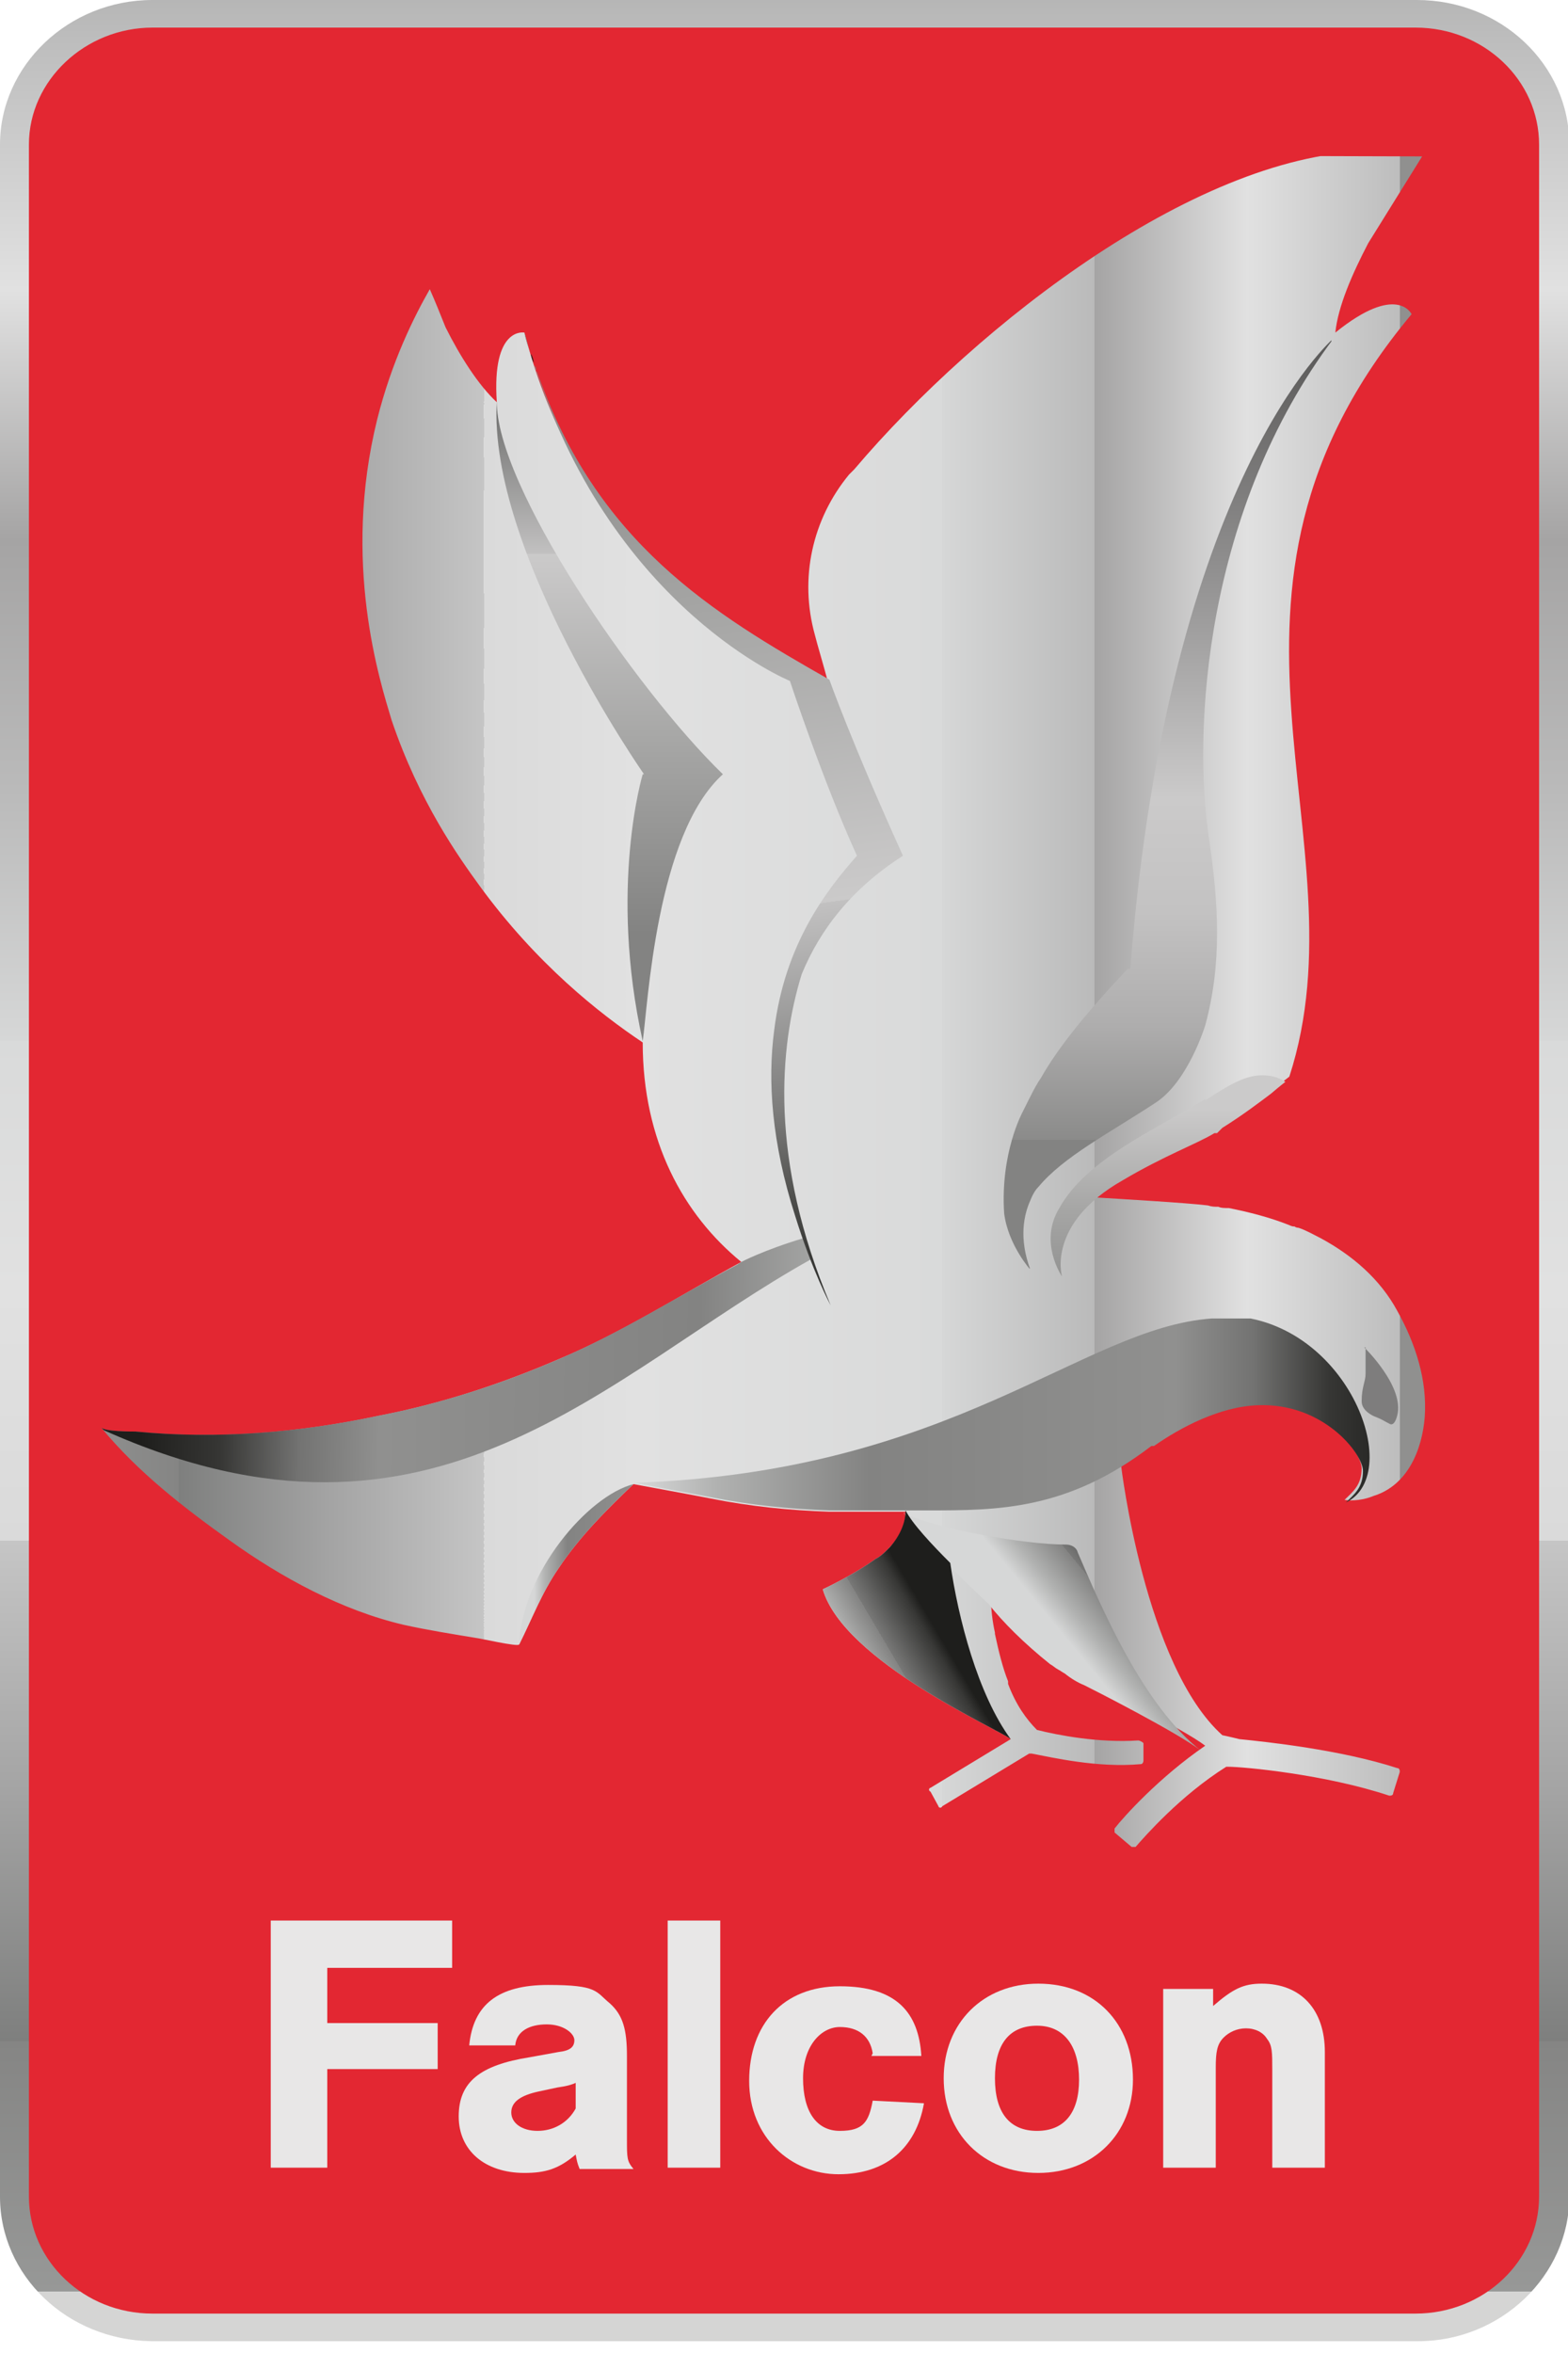 <?xml version="1.0" encoding="UTF-8"?>
<svg xmlns="http://www.w3.org/2000/svg" xmlns:xlink="http://www.w3.org/1999/xlink" version="1.1" viewBox="0 0 119.3 179">
  <defs>
    <style>
      .cls-1 {
        fill: none;
      }

      .cls-2 {
        fill: url(#linear-gradient-8);
      }

      .cls-3 {
        fill: url(#linear-gradient-7);
      }

      .cls-4 {
        fill: url(#linear-gradient-5);
      }

      .cls-5 {
        fill: url(#linear-gradient-6);
      }

      .cls-6 {
        fill: url(#linear-gradient-9);
      }

      .cls-7 {
        fill: url(#linear-gradient-4);
      }

      .cls-8 {
        fill: url(#linear-gradient-3);
      }

      .cls-9 {
        fill: url(#linear-gradient-2);
      }

      .cls-10 {
        fill: url(#linear-gradient);
      }

      .cls-11 {
        fill: #7e7d7d;
      }

      .cls-12 {
        clip-path: url(#clippath-17);
      }

      .cls-13 {
        clip-path: url(#clippath-19);
      }

      .cls-14 {
        clip-path: url(#clippath-11);
      }

      .cls-15 {
        clip-path: url(#clippath-16);
      }

      .cls-16 {
        clip-path: url(#clippath-18);
      }

      .cls-17 {
        clip-path: url(#clippath-10);
      }

      .cls-18 {
        clip-path: url(#clippath-15);
      }

      .cls-19 {
        clip-path: url(#clippath-13);
      }

      .cls-20 {
        clip-path: url(#clippath-14);
      }

      .cls-21 {
        clip-path: url(#clippath-12);
      }

      .cls-22 {
        clip-path: url(#clippath-20);
      }

      .cls-23 {
        clip-path: url(#clippath-21);
      }

      .cls-24 {
        fill: #e8e7e7;
      }

      .cls-25 {
        clip-path: url(#clippath-1);
      }

      .cls-26 {
        clip-path: url(#clippath-3);
      }

      .cls-27 {
        clip-path: url(#clippath-4);
      }

      .cls-28 {
        clip-path: url(#clippath-2);
      }

      .cls-29 {
        clip-path: url(#clippath-7);
      }

      .cls-30 {
        clip-path: url(#clippath-6);
      }

      .cls-31 {
        clip-path: url(#clippath-9);
      }

      .cls-32 {
        clip-path: url(#clippath-8);
      }

      .cls-33 {
        clip-path: url(#clippath-5);
      }

      .cls-34 {
        fill: url(#linear-gradient-10);
      }

      .cls-35 {
        fill: url(#linear-gradient-11);
      }

      .cls-36 {
        fill: url(#linear-gradient-12);
      }

      .cls-37 {
        fill: url(#linear-gradient-13);
      }

      .cls-38 {
        fill: url(#linear-gradient-14);
      }

      .cls-39 {
        clip-path: url(#clippath);
      }

      .cls-40 {
        fill: #e32732;
      }
    </style>
    <clipPath id="clippath">
      <rect class="cls-1" width="119.3" height="179"></rect>
    </clipPath>
    <clipPath id="clippath-1">
      <path class="cls-1" d="M2.2,167.1V11C2.2,6.1,6.5,2.1,11.6,2.1h96.1c5.2,0,9.4,4,9.4,8.9v156.1c0,4.9-4.2,8.9-9.4,8.9H11.6c-5.2,0-9.4-4-9.4-8.9M11.6,0C5.2,0,0,5,0,11v156.1c0,6,5.1,10.9,11.5,11h96.4c6.3,0,11.5-5,11.5-11V11c0-6.1-5.2-11-11.6-11H11.6Z"></path>
    </clipPath>
    <linearGradient id="linear-gradient" x1="209.8" y1="-177.6" x2="211.2" y2="-177.6" gradientTransform="translate(23742.9 28160.2) rotate(-90) scale(133.4)" gradientUnits="userSpaceOnUse">
      <stop offset="0" stop-color="#d5d5d4"></stop>
      <stop offset="0" stop-color="#d5d5d4"></stop>
      <stop offset="0" stop-color="#b5b5b4"></stop>
      <stop offset="0" stop-color="#979897"></stop>
      <stop offset=".1" stop-color="#858584"></stop>
      <stop offset=".1" stop-color="#7e7f7e"></stop>
      <stop offset=".2" stop-color="#a4a4a4"></stop>
      <stop offset=".3" stop-color="#c5c5c5"></stop>
      <stop offset=".3" stop-color="#dadada"></stop>
      <stop offset=".4" stop-color="#e1e1e1"></stop>
      <stop offset=".5" stop-color="#d9dada"></stop>
      <stop offset=".5" stop-color="#d6d7d7"></stop>
      <stop offset=".6" stop-color="#bababa"></stop>
      <stop offset=".7" stop-color="#a5a4a4"></stop>
      <stop offset=".8" stop-color="#e1e1e1"></stop>
      <stop offset=".9" stop-color="#bdbdbd"></stop>
      <stop offset="1" stop-color="#90908f"></stop>
      <stop offset="1" stop-color="#90908f"></stop>
    </linearGradient>
    <clipPath id="clippath-2">
      <path class="cls-1" d="M64.6,36.1c-2.8,3.4-3.8,7.9-2.6,12.2.2.8.6,2.1,1,3.6-9.4-5.3-19.1-11.2-23.1-26.6,0,0-2.5-.5-2.1,5.3-1.4-1.3-2.8-3.5-3.9-5.7-.4-1-.8-2-1.2-2.9-1.2,2.1-2.9,5.5-4,9.9-2.7,10.9.2,19.9,1.1,22.9,2.1,6.2,5.1,10.4,6.7,12.6,4.3,5.9,9.1,9.7,12.4,11.9,0,7.5,3.1,13.1,7.5,16.7-4.6,2.5-9.1,5.4-13.9,7.4-4.4,1.9-9,3.4-13.7,4.3-6.1,1.3-12.3,1.8-18.5,1.2-.4,0-2.3,0-2.6-.3,2.8,3.4,6.3,6.1,9.8,8.6,3.9,2.8,8.5,5.3,13.2,6.4,1.8.4,3.7.7,5.5,1,.2,0,3.2.7,3.3.5,1-2,1.7-3.9,3-5.8,1.6-2.4,3.6-4.4,5.7-6.4,0,0,4.9.9,5.9,1.1,3,.6,6,.9,9,1,1.9,0,3.9,0,5.8,0,0,.9-.4,1.9-1.3,2.8-.3.3-.6.6-1,.8-1.8,1.3-4,2.3-4,2.3,1.6,5.5,13.5,10.7,14.3,11.4l-6.1,3.7c-.1,0-.2.2,0,.3l.6,1.1c0,.1.2.2.3,0l6.6-4h.2c1.6.3,5,1.1,8.3.8.1,0,.2-.1.2-.3v-1.3c-.1-.1-.3-.2-.4-.2-3,.2-6.1-.4-7.7-.8-.8-.8-1.6-1.9-2.2-3.5,0,0,0-.1,0-.2-.4-1-.7-2.2-1-3.6,0,0,0,0,0-.1-.2-.9-.3-1.8-.3-2.6,1.1,1.4,2.7,3,4.7,4.6.2.1.4.3.6.4.2.1.3.2.5.3h0c.5.4,1,.7,1.5.9.8.5,7.3,3.7,9,5-3.5,2.4-6.2,5.4-6.9,6.3,0,.1,0,.3,0,.3l1.3,1.1c.1,0,.3,0,.3,0,.7-.8,3.4-3.9,6.9-6.1h.1c1.3,0,7.5.6,12.3,2.2.1,0,.3,0,.3-.2l.5-1.6c0-.1,0-.3-.2-.3-4.3-1.4-10-2-12-2.2-.8-.2-1.3-.3-1.3-.3-5.9-5.3-7.7-20.5-7.7-20.5,0,0,5.2-4.6,10.3-4.8,5-.2,8,3.7,8,5s-.7,1.8-1.3,2.4c.6.1,1.5,0,2.2-.3,2.6-.8,3.7-3.5,3.9-6,.2-2.8-.7-5.6-2.1-8.1-1.3-2.4-3.4-4.2-5.8-5.5-.6-.3-1.1-.6-1.7-.8,0,0-.2,0-.3-.1-.1,0-.2,0-.4-.1-1.5-.6-3.1-1-4.6-1.3-.3,0-.6,0-.8-.1h0c-.3,0-.5,0-.8-.1-1.6-.2-6.8-.5-8.4-.6.2-1.6,4.8-3.2,7.2-4.4,4.4-2.4,7.4-4.8,7.4-4.8,5.9-18.2-8.6-36.6,9.3-58,0,0-1.1-2.4-5.8,1.4.2-2,1.3-4.5,2.5-6.8l4.1-6.6c-.9-.3-2-.4-3.1-.4-.2,0-.4,0-.6,0-13.1,0-30,13-39.5,24.2Z"></path>
    </clipPath>
    <linearGradient id="linear-gradient-2" x1="203" y1="-171.7" x2="204.3" y2="-171.7" gradientTransform="translate(-18071.1 15294.4) rotate(.1) scale(88.9)" gradientUnits="userSpaceOnUse">
      <stop offset="0" stop-color="#d5d5d4"></stop>
      <stop offset="0" stop-color="#d5d5d4"></stop>
      <stop offset="0" stop-color="#b5b5b4"></stop>
      <stop offset="0" stop-color="#979897"></stop>
      <stop offset=".1" stop-color="#858584"></stop>
      <stop offset=".1" stop-color="#7e7f7e"></stop>
      <stop offset=".2" stop-color="#a4a4a4"></stop>
      <stop offset=".3" stop-color="#c5c5c5"></stop>
      <stop offset=".3" stop-color="#dadada"></stop>
      <stop offset=".4" stop-color="#e1e1e1"></stop>
      <stop offset=".6" stop-color="#d9dada"></stop>
      <stop offset=".6" stop-color="#d6d7d7"></stop>
      <stop offset=".7" stop-color="#bababa"></stop>
      <stop offset=".7" stop-color="#a5a4a4"></stop>
      <stop offset=".8" stop-color="#e1e1e1"></stop>
      <stop offset=".9" stop-color="#bdbdbd"></stop>
      <stop offset=".9" stop-color="#90908f"></stop>
      <stop offset="1" stop-color="#90908f"></stop>
    </linearGradient>
    <clipPath id="clippath-3">
      <rect class="cls-1" width="119.3" height="179"></rect>
    </clipPath>
    <clipPath id="clippath-4">
      <path class="cls-1" d="M91.6,133.2s0,0,0,0c0,0,0,0,0,0M68.8,115.1c1.2,2.1,6.4,6.9,6.4,6.9,1.1,1.4,2.7,3,4.7,4.6.2.1.4.3.6.4.2.1.3.2.5.3h0c.5.4,1,.7,1.5.9.8.4,7.1,3.6,8.9,5-4.4-3.4-7.6-10.9-9.4-15.1-.1-.4-.5-.6-.9-.6-3.2,0-9.8-1.2-12.4-2.4Z"></path>
    </clipPath>
    <linearGradient id="linear-gradient-3" x1="124.3" y1="-225.8" x2="125.6" y2="-225.8" gradientTransform="translate(389.7 1792.8) rotate(-39.4) scale(6.6)" gradientUnits="userSpaceOnUse">
      <stop offset="0" stop-color="#d6d7d7"></stop>
      <stop offset=".2" stop-color="#b1b2b1"></stop>
      <stop offset=".5" stop-color="#838382"></stop>
      <stop offset=".5" stop-color="#787877"></stop>
      <stop offset=".9" stop-color="#373735"></stop>
      <stop offset="1" stop-color="#1e1e1c"></stop>
    </linearGradient>
    <clipPath id="clippath-5">
      <path class="cls-1" d="M67.6,117.8c-.3.3-.6.6-1,.8-1.8,1.3-4,2.3-4,2.3,1.6,5.5,13.5,10.7,14.3,11.4-2.5-3.4-4-9.2-4.6-13.4-1.4-1.4-2.9-3-3.4-4,0,.9-.4,1.9-1.2,2.8Z"></path>
    </clipPath>
    <linearGradient id="linear-gradient-4" x1="99" y1="-219.7" x2="100.4" y2="-219.7" gradientTransform="translate(212.4 1451.6) rotate(-30.5) scale(5.5)" xlink:href="#linear-gradient-3"></linearGradient>
    <clipPath id="clippath-6">
      <path class="cls-1" d="M39.5,125.1c1-2,1.7-3.9,3-5.8,1.6-2.4,3.6-4.4,5.7-6.4-3.5.9-8.5,6.8-8.7,12.2Z"></path>
    </clipPath>
    <linearGradient id="linear-gradient-5" x1="107.3" y1="-159" x2="108.6" y2="-159" gradientTransform="translate(-656.8 1150.9) scale(6.5)" gradientUnits="userSpaceOnUse">
      <stop offset="0" stop-color="#d6d7d7"></stop>
      <stop offset=".1" stop-color="#b1b2b1"></stop>
      <stop offset=".3" stop-color="#838382"></stop>
      <stop offset=".9" stop-color="#90908f"></stop>
      <stop offset="1" stop-color="#90908f"></stop>
    </linearGradient>
    <clipPath id="clippath-7">
      <path class="cls-1" d="M56.4,96l-.3.2c-4.5,2.4-8.9,5.2-13.6,7.2-4.4,1.9-9,3.4-13.7,4.3-6.1,1.3-12.3,1.8-18.5,1.2-.4,0-2.3,0-2.6-.3l.2.2c25.2,11.3,38.2-4.3,53.8-13l-.6-1.6c-3,.9-4.7,1.8-4.7,1.8Z"></path>
    </clipPath>
    <linearGradient id="linear-gradient-6" x1="224.8" y1="-174.7" x2="226.1" y2="-174.7" gradientTransform="translate(10668.4 -7921.5) rotate(-179.3) scale(46.7)" gradientUnits="userSpaceOnUse">
      <stop offset="0" stop-color="#d6d7d7"></stop>
      <stop offset=".1" stop-color="#b1b2b1"></stop>
      <stop offset=".3" stop-color="#838382"></stop>
      <stop offset=".7" stop-color="#90908f"></stop>
      <stop offset=".8" stop-color="#737372"></stop>
      <stop offset=".9" stop-color="#363634"></stop>
      <stop offset="1" stop-color="#1e1e1c"></stop>
    </linearGradient>
    <clipPath id="clippath-8">
      <path class="cls-1" d="M48.9,58.9s-2.6,8.6,0,20.3c.4-2.7,1-15.7,6.1-20.3-6.7-6.5-17.3-22-17.2-28.4-.7,11.4,11.2,28.4,11.2,28.4Z"></path>
    </clipPath>
    <linearGradient id="linear-gradient-7" x1="208.3" y1="-192.1" x2="209.7" y2="-192.1" gradientTransform="translate(6630.4 7215.7) rotate(-90) scale(34.3)" gradientUnits="userSpaceOnUse">
      <stop offset="0" stop-color="#838382"></stop>
      <stop offset=".3" stop-color="#a6a6a5"></stop>
      <stop offset=".6" stop-color="#cbcaca"></stop>
      <stop offset=".6" stop-color="#c2c1c1"></stop>
      <stop offset=".8" stop-color="#7c7c7b"></stop>
      <stop offset=".9" stop-color="#494947"></stop>
      <stop offset="1" stop-color="#2a2a28"></stop>
      <stop offset="1" stop-color="#1e1e1c"></stop>
    </linearGradient>
    <clipPath id="clippath-9">
      <rect class="cls-1" width="119.3" height="179"></rect>
    </clipPath>
    <clipPath id="clippath-10">
      <rect class="cls-1" width="119.3" height="179"></rect>
    </clipPath>
    <clipPath id="clippath-11">
      <rect class="cls-1" width="119.3" height="179"></rect>
    </clipPath>
    <clipPath id="clippath-12">
      <rect class="cls-1" width="119.3" height="179"></rect>
    </clipPath>
    <clipPath id="clippath-13">
      <rect class="cls-1" width="119.3" height="179"></rect>
    </clipPath>
    <clipPath id="clippath-14">
      <rect class="cls-1" width="119.3" height="179"></rect>
    </clipPath>
    <clipPath id="clippath-15">
      <path class="cls-1" d="M92.2,100.3c-9.9.7-19.6,11.7-44,12.5,0,0,4.9.9,5.9,1.1,3,.6,6,.9,9,1,1.9,0,3.9,0,5.8,0h1.7c5.3,0,10.6,0,17-4.9h.2c2-1.4,5-3,7.9-3.1,5-.2,8,3.7,8,5s-.7,1.8-1.3,2.4c4.6-2.2,0-14.2-9.3-14.2-.3,0-.5,0-.8,0Z"></path>
    </clipPath>
    <linearGradient id="linear-gradient-8" x1="194.6" y1="-170.6" x2="196" y2="-170.6" gradientTransform="translate(-8085.7 7236.2) scale(41.8)" xlink:href="#linear-gradient-6"></linearGradient>
    <clipPath id="clippath-16">
      <path class="cls-1" d="M40.8,28.2c0-.1,0-.2-.1-.4,0,.1,0,.2.1.4M40.6,27.6c0,0,0,.2,0,.2,0,0,0-.2,0-.2Z"></path>
    </clipPath>
    <linearGradient id="linear-gradient-9" x1="152.8" y1="1304.2" x2="154.2" y2="1304.2" gradientTransform="translate(620 -122.2) rotate(82.2) scale(.5)" xlink:href="#linear-gradient-7"></linearGradient>
    <clipPath id="clippath-17">
      <path class="cls-1" d="M40.4,26.9c0,.2.1.5.2.7,0-.2-.1-.5-.2-.7Z"></path>
    </clipPath>
    <linearGradient id="linear-gradient-10" x1="160.8" y1="1090.2" x2="162.1" y2="1090.2" gradientTransform="translate(604.4 -137) rotate(82.2) scale(.5)" xlink:href="#linear-gradient-7"></linearGradient>
    <clipPath id="clippath-18">
      <path class="cls-1" d="M39.9,25.3c.1.6.3,1.1.5,1.7-.2-.5-.3-1.1-.5-1.7Z"></path>
    </clipPath>
    <linearGradient id="linear-gradient-11" x1="189.4" y1="356.6" x2="190.8" y2="356.6" gradientTransform="translate(456.6 -275.1) rotate(82.2) scale(1.3)" xlink:href="#linear-gradient-7"></linearGradient>
    <clipPath id="clippath-19">
      <path class="cls-1" d="M40.8,28.2c6,18.2,19.3,23.6,19.3,23.6,0,0,2.5,7.6,5.1,13.3-2.3,2.6-5.5,6.7-6.3,13.3h0c-.5,3.8-.2,8.5,1.6,14.1,1.3,4.2,2.7,6.8,2.7,6.8-4.7-11.1-3.9-19.7-2.2-25.2,1.4-3.4,3.8-6.5,7.7-9h0c-3.9-8.6-5.6-13.4-5.6-13.4-8.8-5-17.8-10.4-22.3-23.6Z"></path>
    </clipPath>
    <linearGradient id="linear-gradient-12" x1="210.1" y1="-160.2" x2="211.5" y2="-160.2" gradientTransform="translate(-10066.3 -10041) rotate(82.2) scale(54)" xlink:href="#linear-gradient-7"></linearGradient>
    <clipPath id="clippath-20">
      <path class="cls-1" d="M91.7,83.6c-3.5,2.2-9,4.5-11.1,8.3-1.6,2.6.2,5.2.2,5.2,0,0-1.2-4,4.6-7.3,3.2-1.9,5.7-2.8,7-3.6h.2c.3-.3.4-.4.4-.4,1.6-1,2.9-2,3.7-2.6.7-.6,1.1-.9,1.1-.9-.6-.4-1.2-.5-1.8-.5-1.5,0-3,1.1-4.3,1.9Z"></path>
    </clipPath>
    <linearGradient id="linear-gradient-13" x1="204.5" y1="-221" x2="205.9" y2="-221" gradientTransform="translate(3098.4 2882.7) rotate(-90) scale(13.6)" gradientUnits="userSpaceOnUse">
      <stop offset="0" stop-color="#838382"></stop>
      <stop offset=".5" stop-color="#a6a6a5"></stop>
      <stop offset=".9" stop-color="#cbcaca"></stop>
      <stop offset="1" stop-color="#cbcaca"></stop>
    </linearGradient>
    <clipPath id="clippath-21">
      <path class="cls-1" d="M85.8,73.7c-3.2,3.4-5.3,6-6.6,8.3h0s-.2.3-.2.3c-.3.5-.5.9-.7,1.3l-.5,1s-1.7,3.1-1.4,7.7h0c.3,2.4,2,4.3,2,4.3-.9-2.4-.5-4.2,0-5.3.2-.5.4-.8.6-1,1.9-2.3,5.4-4.1,8.9-6.4,2.5-1.6,3.8-5.9,3.8-5.9,1.3-4.8,1-9.3.3-14.1-1.3-8.4-.3-25.2,9.5-38.2,0,0-12.6,10.7-15.5,48Z"></path>
    </clipPath>
    <linearGradient id="linear-gradient-14" x1="209.4" y1="-182.4" x2="210.7" y2="-182.4" gradientTransform="translate(12304.4 14116.6) rotate(-90) scale(67)" gradientUnits="userSpaceOnUse">
      <stop offset="0" stop-color="#838382"></stop>
      <stop offset="0" stop-color="#8b8b8a"></stop>
      <stop offset=".1" stop-color="#aeadad"></stop>
      <stop offset=".2" stop-color="#c3c2c2"></stop>
      <stop offset=".3" stop-color="#cbcaca"></stop>
      <stop offset=".5" stop-color="#919090"></stop>
      <stop offset=".8" stop-color="#3f3e3d"></stop>
      <stop offset="1" stop-color="#1e1e1c"></stop>
    </linearGradient>
  </defs>
  <g>
    <g id="Livello_1">
      <g class="cls-39">
        <path class="cls-40" d="M107.7,177.1H11.6c-5.8,0-10.5-4.5-10.5-10V11C1.1,5.5,5.8,1.1,11.6,1.1h96.1c5.8,0,10.5,4.5,10.5,10v156.1c0,5.5-4.7,10-10.5,10"></path>
      </g>
      <g class="cls-25">
        <rect class="cls-10" width="119.3" height="178.1"></rect>
      </g>
      <g class="cls-28">
        <polygon class="cls-9" points="7.6 11.6 108.8 11.9 108.4 141.3 7.3 141 7.6 11.6"></polygon>
      </g>
      <g class="cls-26">
        <path class="cls-11" d="M103.8,102.5s3.1,3,2.5,5.2c-.1.4-.3.8-.6.6-.4-.2-.5-.3-1-.5-.3-.1-1.1-.5-1.1-1.2,0-1.1.3-1.5.3-2.1s0-2,0-2"></path>
      </g>
      <g class="cls-27">
        <polygon class="cls-8" points="59.9 122.4 82.4 103.9 100.5 125.9 78 144.4 59.9 122.4"></polygon>
      </g>
      <g class="cls-33">
        <polygon class="cls-7" points="54.9 119.5 73.2 108.8 84.5 128 66.3 138.7 54.9 119.5"></polygon>
      </g>
      <g class="cls-30">
        <rect class="cls-4" x="39.5" y="112.9" width="8.7" height="12.2"></rect>
      </g>
      <g class="cls-29">
        <polygon class="cls-5" points="61.6 120.8 7.3 120.1 7.6 93.6 61.9 94.2 61.6 120.8"></polygon>
      </g>
      <g class="cls-32">
        <rect class="cls-3" x="37.1" y="30.6" width="17.9" height="48.7"></rect>
      </g>
      <g>
        <g class="cls-31">
          <polygon class="cls-24" points="34.4 149.7 24.9 149.7 24.9 153.9 33.3 153.9 33.3 157.4 24.9 157.4 24.9 164.9 20.6 164.9 20.6 146.1 34.4 146.1 34.4 149.7"></polygon>
        </g>
        <g class="cls-17">
          <path class="cls-24" d="M35.7,155.6c.3-3.1,2.2-4.6,6-4.6s3.6.5,4.7,1.4c1,.9,1.3,2,1.3,4v6.3c0,1.5,0,1.7.5,2.3h-4.1c-.2-.5-.2-.6-.3-1.1-1.3,1.1-2.3,1.4-3.9,1.4-3,0-5-1.7-5-4.3s1.6-3.9,5.4-4.5l2.2-.4c.9-.1,1.2-.4,1.2-.9s-.8-1.2-2.1-1.2-2.3.5-2.4,1.6h-3.6ZM43.9,158.4c-.4.2-.8.3-1.5.4l-1.4.3c-1.4.3-2.1.8-2.1,1.6s.8,1.4,2,1.4,2.3-.6,2.9-1.7v-2.1h0Z"></path>
        </g>
        <g class="cls-14">
          <rect class="cls-24" x="50.8" y="146.1" width="4" height="18.8"></rect>
        </g>
        <g class="cls-21">
          <path class="cls-24" d="M66.4,156.2c-.2-1.3-1.1-2-2.5-2s-2.8,1.4-2.8,3.9,1,4,2.8,4,2.2-.7,2.5-2.3l3.9.2c-.6,3.4-2.9,5.4-6.5,5.4s-6.8-2.8-6.8-7.1,2.6-7.2,6.9-7.2,6,2,6.2,5.3h-3.8Z"></path>
        </g>
        <g class="cls-19">
          <path class="cls-24" d="M86.2,158.2c0,4.1-3,7.1-7.2,7.1s-7.2-3-7.2-7.2,3-7.2,7.2-7.2c4.3,0,7.2,3,7.2,7.3M75.7,158.1c0,2.6,1.1,4,3.2,4s3.2-1.4,3.2-3.9-1.1-4.1-3.2-4.1-3.2,1.4-3.2,4"></path>
        </g>
        <g class="cls-20">
          <path class="cls-24" d="M92.3,151.3v1.3c1.5-1.3,2.3-1.7,3.7-1.7,3,0,4.8,2,4.8,5.2v8.8h-4v-7.4c0-1.4,0-1.9-.4-2.4-.3-.5-.9-.8-1.6-.8s-1.3.3-1.7.7c-.5.5-.6,1.1-.6,2.3v7.6h-4v-13.6h3.9Z"></path>
        </g>
      </g>
      <g class="cls-18">
        <rect class="cls-2" x="48.2" y="100.3" width="58.6" height="14.8"></rect>
      </g>
      <g class="cls-15">
        <polygon class="cls-6" points="40.8 27.6 40.9 28.2 40.6 28.3 40.5 27.6 40.8 27.6"></polygon>
      </g>
      <g class="cls-12">
        <polygon class="cls-34" points="40.6 26.9 40.7 27.6 40.4 27.7 40.3 27 40.6 26.9"></polygon>
      </g>
      <g class="cls-16">
        <polygon class="cls-35" points="40.4 25.2 40.6 26.9 39.9 27 39.7 25.3 40.4 25.2"></polygon>
      </g>
      <g class="cls-13">
        <polygon class="cls-36" points="68.1 24.5 78.2 98.1 41.3 103.2 31.2 29.6 68.1 24.5"></polygon>
      </g>
      <g class="cls-22">
        <rect class="cls-37" x="79" y="81.7" width="18.8" height="15.4"></rect>
      </g>
      <g class="cls-23">
        <rect class="cls-38" x="76" y="25.6" width="25.3" height="70.9"></rect>
      </g>
    </g>
  </g>
</svg>
